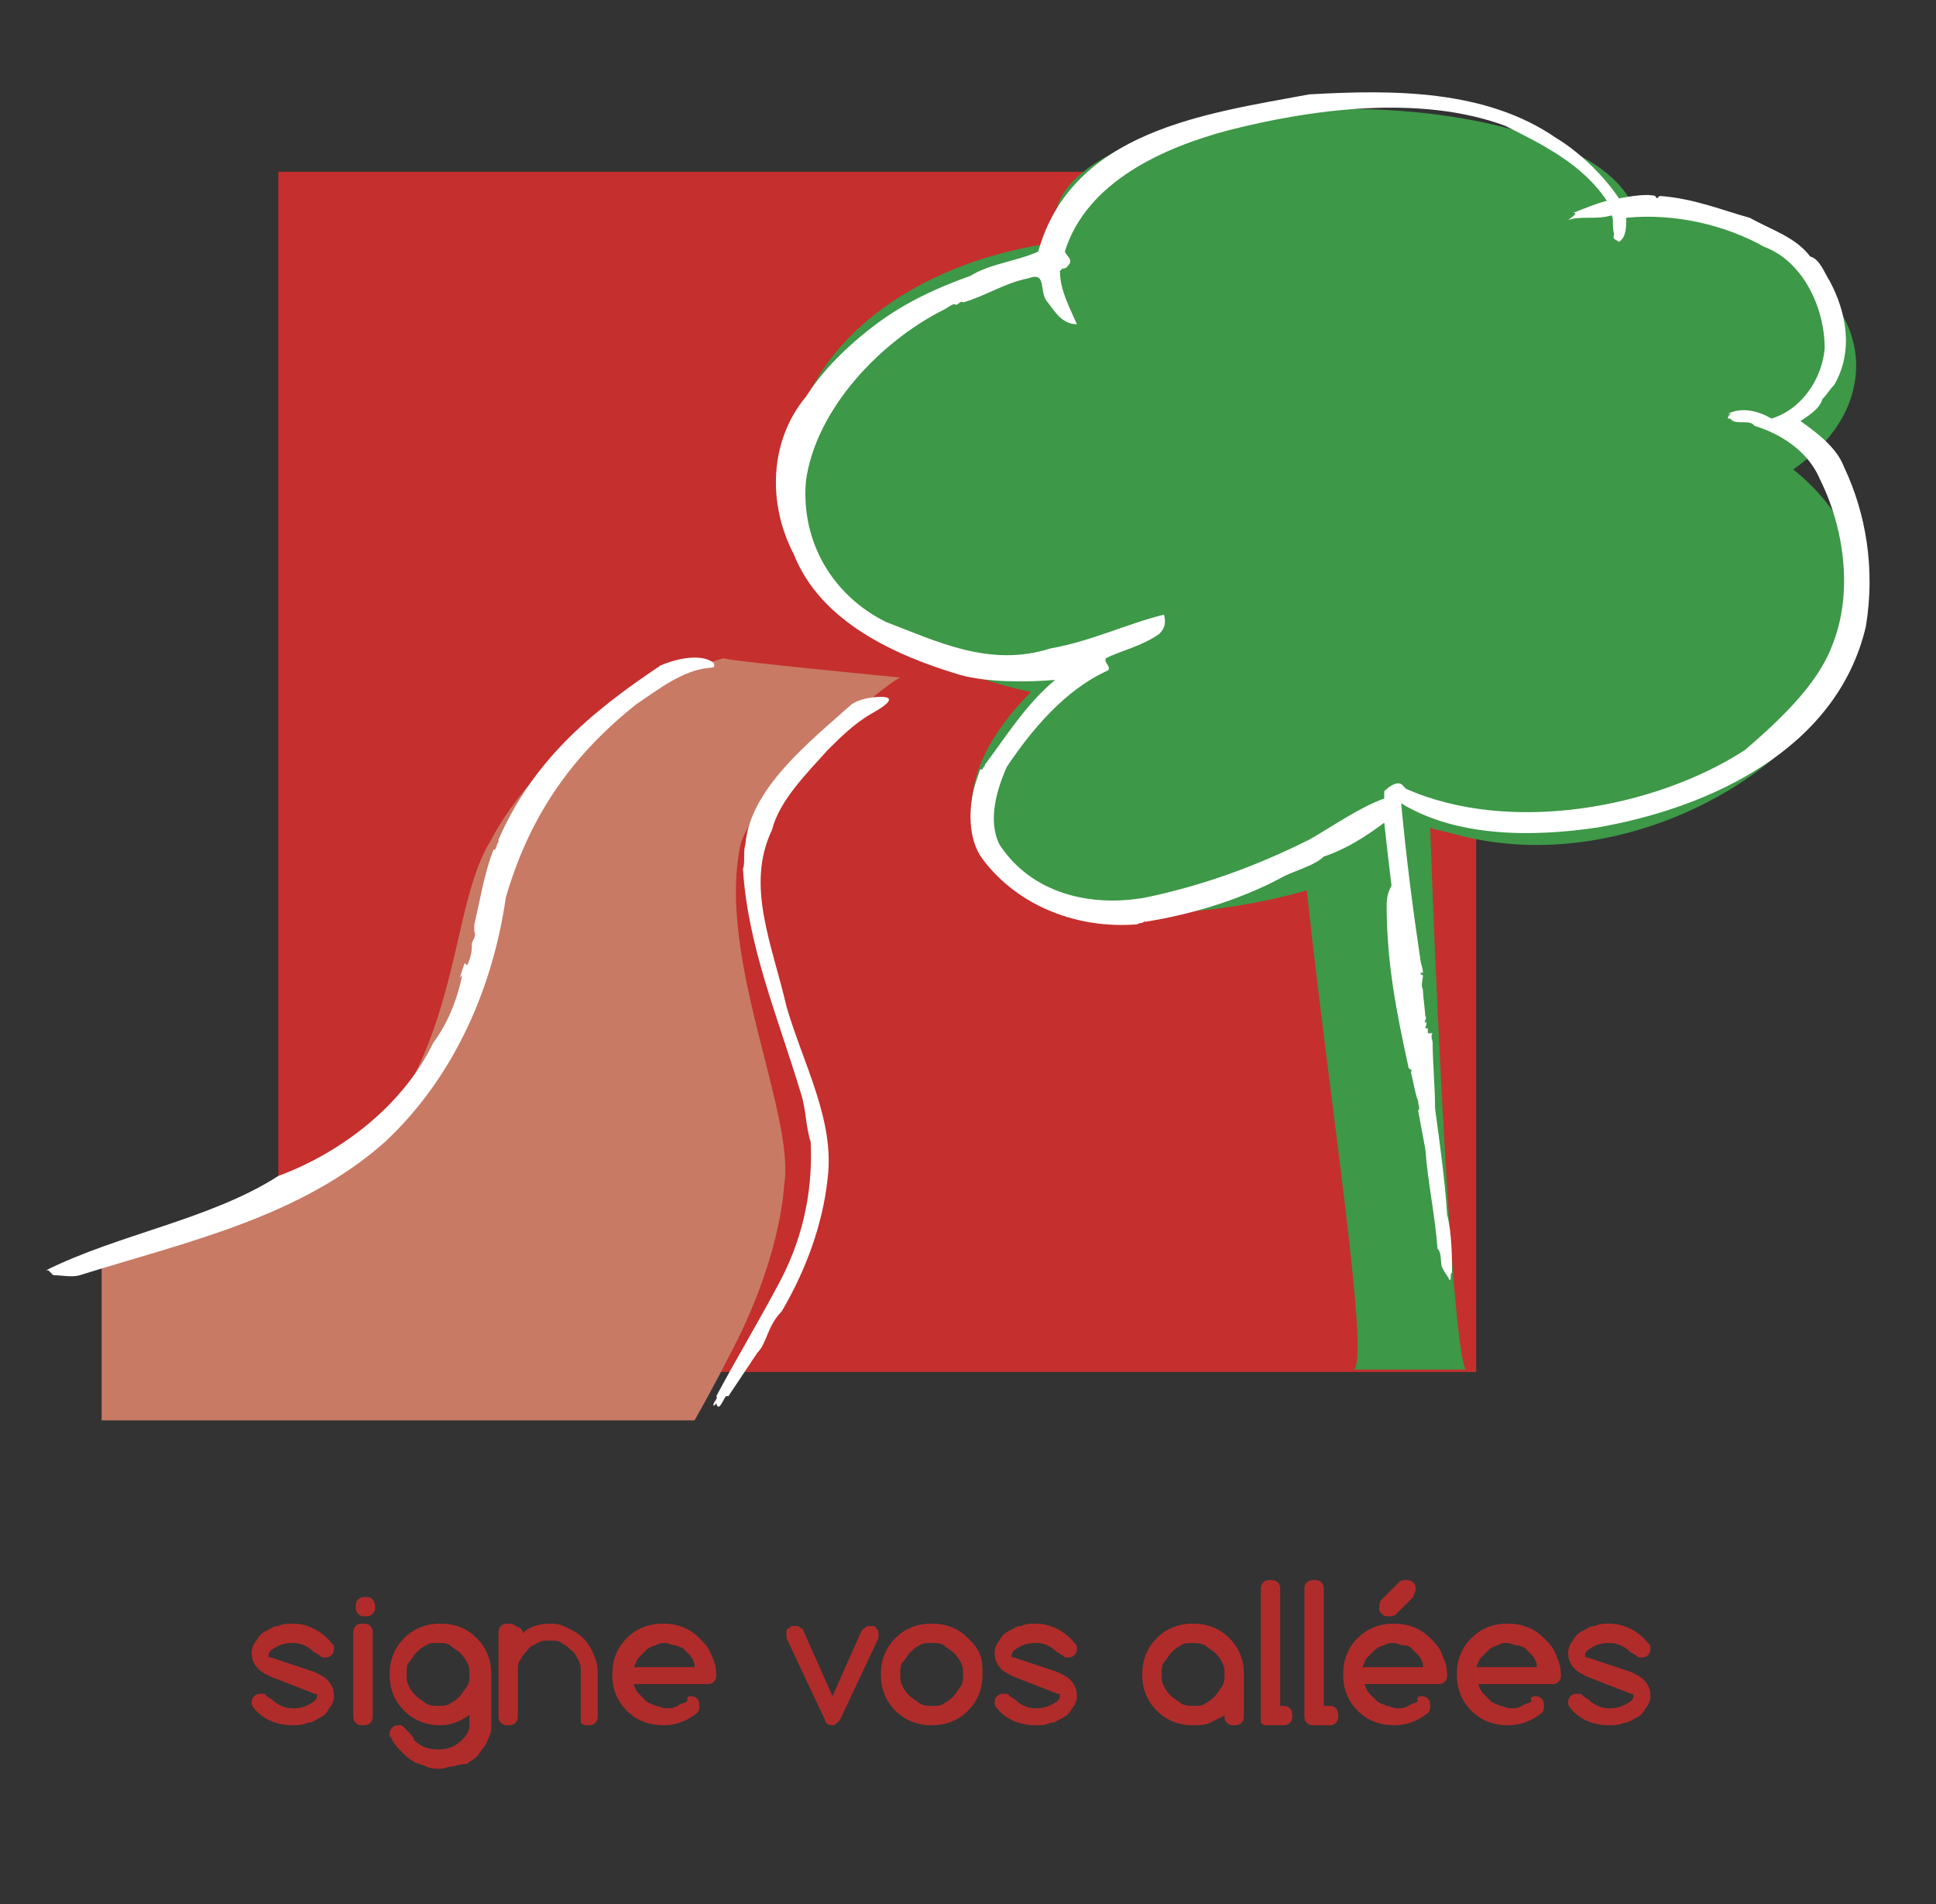 <?xml version="1.0" encoding="utf-8"?>
<!-- Generator: Adobe Illustrator 27.1.0, SVG Export Plug-In . SVG Version: 6.00 Build 0)  -->
<svg version="1.1" id="Calque_1" xmlns="http://www.w3.org/2000/svg" xmlns:xlink="http://www.w3.org/1999/xlink" x="0px" y="0px"
	 viewBox="0 0 80 78.7" style="enable-background:new 0 0 80 78.7;" xml:space="preserve">
<rect x="0" y="0" width="80" height="78.7" fill="#333333" stroke="none"/>
<style type="text/css">
	.st0{fill:#C52F2D;}
	.st1{fill:#3D9847;}
	.st2{fill:#FFFFFF;}
	.st3{fill:#C87A65;}
	.st4{fill:#AF2C2B;}
</style>
<g>
	<path class="st0" d="M11.5,7.1H61v49.6H11.5V7.1z"/>
	<path class="st1" d="M74.1,19.4c1.6-1.1,2.6-2.6,2.6-4.3c0-3.3-4.1-6-9.2-6.5c-0.8-2.3-5.7-4.1-11.9-4.1c-6.6,0-12,2-12,4.6
		c0,0.3,0.1,0.5,0.2,0.9c-6.4,0.8-11.1,4.7-11.1,9.4c0,4.3,4.2,8,9.9,9.2c-2.4,2.4-3.1,4.9-1.8,6.8c2,2.5,7.5,3,13.2,1.4
		c0.9,8.5,2.7,19.8,1.9,19.8h4.7c-0.5,0-1.2-13.6-1.5-22.4c0.2,0.1,0.3,0.1,0.3,0.1c0.5,0.1,1.1,0.3,1.7,0.4
		c7.4,1.4,15.6-4.1,15.6-9.4C77.2,23.2,76.1,21,74.1,19.4"/>
	<path class="st2" d="M75.7,26.7c-0.6,1.6-2.2,3.1-3.6,4.3c-3.7,2.4-9.7,3.5-14,1.6L58,32.5c-0.2-0.3-0.6,0-0.8,0.2V33
		c-1.1,0.4-2.2,1.2-3.1,1.7c-2.2,1.1-4.4,1.9-6.8,2.4c-2.3,0.4-4.7-0.2-6-2.2c-0.5-1-0.1-2.3,0.3-3.2c1-1.5,2.4-3.2,4.2-4
		c0.1-0.2-0.2-0.3-0.1-0.5c0.6-0.3,1.5-0.5,2.2-1c0.2-0.2,0.3-0.4,0.2-0.8c-1.6,0.4-3,1.1-4.7,1.4c-2.5,0.8-4.7-0.3-6.8-1.1
		c-2.2-1.1-3.5-3.3-3.3-5.8c0.4-3,3.1-5.8,5.7-7.1c0.2-0.1,0.4-0.3,0.5-0.2c0.1,0,0.2-0.2,0.3-0.1c1-0.3,1.7-0.8,2.7-1
		c0.8-0.3,0.4,0.6,0.8,1c0.3,0.4,0.6,0.9,1.2,0.9c-0.3-0.7-0.7-1.4-0.7-2.2l0.1-0.1c0.2,0,0.2-0.1,0.3-0.2c0.1-0.2-0.1-0.3-0.2-0.5
		c0.9-2.9,4.1-4.3,6.7-5c3.5-0.9,8-1.5,11.5-0.2c1.6,0.8,3.2,1.6,4.2,3.1c-0.4,0.1-0.9,0.3-1.4,0.5h0.1c0,0.1-0.2,0.2-0.3,0.3
		c0.5-0.2,1.1,0,1.8-0.2c0.1,0.2,0,0.4,0.1,0.8c-0.1,0.2,0.1,0.2,0.2,0.3c0.3-0.2,0.3-0.6,0.3-1c2-0.2,4.1,0.3,5.7,1.2
		c1.6,0.6,2.5,2.5,2.5,4.2c-0.1,1.2-0.9,2.5-2.2,2.9c-0.5-0.3-1.2-0.5-1.8-0.2h0.2c-0.2,0-0.2,0.2-0.2,0.2h0.1c0.2,0.3,0.8,0,1,0.3
		c1,0.3,2.2,1,2.7,2.2C76.2,21.8,76.6,24.5,75.7,26.7 M76.2,19.3c-0.3-0.8-1.1-1.4-1.8-1.9c0.3-0.2,0.8-0.5,0.9-0.9
		c0.2-0.2,0.3-0.4,0.5-0.6c0.8-1.4,0.5-3-0.2-4.3c-0.2-0.3-0.4-0.9-0.8-1c-0.6-0.8-1.6-1.1-2.5-1.6c-1.1-0.3-2.3-0.8-3.7-0.9
		c-0.1,0-0.1,0.2-0.2,0c-0.3-0.1-1,0-1.5,0.1c-0.6-0.9-1.6-1.9-2.6-2.5c-2.9-2-6.7-2-10.2-1.8c-4.3,0.8-9.8,1.5-11.2,6.5
		c-0.9,0.4-2,0.5-2.8,1c-1.4,0.5-2.7,1.1-3.9,2s-2.2,1.9-2.9,3c-1.5,1.8-1.6,4.4-0.5,6.5c1.1,2.8,4.2,4.2,6.9,5
		c1.1,0.3,2.7,0.3,3.9,0.2c-1.2,1-2,2.3-2.9,3.5c0,0.1-0.1,0.1-0.1,0.2h-0.1l-0.2,0.6c-0.3,1-0.3,2.3,0.3,3.1c1.5,2,4,2.9,6.4,2.7
		c0.1-0.1,0.3,0,0.3-0.2v0.1c1.9-0.3,3.9-0.9,5.6-1.8c0.5-0.3,1.4-0.5,1.8-0.9c0.9-0.3,1.7-0.8,2.5-1.4c0.1,0.9,0.2,1.8,0.3,2.6
		c-0.1,0.2-0.2,0.4-0.2,0.8c0,2.4,0.4,4.4,0.9,6.7c0,0.1,0.2,0.1,0.1,0.2c0.1,0.4,0.2,1,0.3,1.2c0,0.2,0.1,0.3,0,0.4l0.3,1.6
		c0.1,1.4,0.4,2.7,0.5,4.1c0.2,0.2,0.1,0.6,0.2,0.8c0.1,0.2,0.2,0.3,0.3,0.5c0.1,0,0-0.3,0.1-0.3c0-0.6,0-1.6-0.2-2.4
		c-0.1-1.5-0.3-2.9-0.5-4.4c0-0.9-0.1-1.9-0.1-2.7c0-0.1-0.1-0.3,0-0.4H59v-0.2v0.1v-0.1h-0.1c0-0.1,0.1-0.2,0-0.3v0.1
		c-0.1-0.1,0.1-0.2,0-0.3v0.1c0-0.3-0.1-0.9-0.1-1.2c-0.1-0.2,0-0.4,0-0.6c0,0-0.1,0-0.1-0.1h0.1c0-0.2-0.1-0.4-0.1-0.5
		c-0.3-2-0.6-4.3-0.8-6.5c2.3,1.4,5.4,1.4,8.1,1c4.6-0.8,9.9-3.2,11.1-8.3C77.5,23.5,77.1,21.2,76.2,19.3"/>
	<path class="st3" d="M37.2,28c-1,0.5-6.1,5-6.6,6.9c-1,4.7,2.3,11.2,1.8,14.1c0,0-0.1,3-2.3,7.1c0,0-0.6,1.2-1.4,2.6H4.2V52
		c0,0,7.7-2.3,11.2-4.9c3.7-4.5,3.2-9.7,4.9-12.4c0,0,2.6-5.4,9.6-7.5C29.9,27.3,37.2,28,37.2,28z"/>
	<path class="st2" d="M36.4,28.8c-0.4,0-0.9,0.1-1.2,0.3c-1.8,1.6-4.2,3.5-4.4,5.8c-0.1,0.3,0,0.8-0.1,1c0.2,3.2,1.4,6,2.4,9.3
		c0.2,0.6,0.2,1.4,0.4,2c0.1,2.2-0.4,4.2-1.4,6c-0.8,1.5-1.7,3-2.5,4.5c0.1,0.1-0.2,0.3-0.1,0.4l0.1-0.1c0.1,0.4,0.3-0.2,0.4-0.3
		h0.1l1.2-1.8c0.4-0.4,0.4-1.1,1-1.7c1-1.7,1.7-3.6,1.9-5.5c0.3-2.4-1-4.7-1.7-7.1c-0.6-2.6-1.7-5-0.6-7.3c0.3-1.2,1.4-2.3,2.3-3.3
		c0.5-0.5,1.1-1.1,1.8-1.5C36.9,29,36.9,28.8,36.4,28.8 M29.5,27.4C29,27,28,27.2,27.3,27.5c-3,2-5.3,4-6.7,7.2v0.1
		c-0.1,0.1-0.1,0.4-0.2,0.3c-0.4,1-0.6,2.3-0.8,3.1v0.3c0.1,0.2-0.1,0.4-0.1,0.5c0,0.2,0,0.5-0.2,0.9l-0.1-0.1L19,40.4l0.1-0.1
		c-0.2,1-0.6,2-1.2,2.8c-1.2,2.5-3.7,4.5-6.4,5.5c-2.8,1.8-6.6,2.4-9.6,3.9H2l0.2,0.2c0.3,0,0.8,0.1,1.1,0c4.5-1.4,9.1-2.4,12.6-5.5
		c3-2.8,4.5-6.6,5-10.1c0.9-3.1,2.5-5.7,5.4-8c0.9-0.6,1.9-1.4,3-1.5C29.6,27.6,29.5,27.5,29.5,27.4"/>
	<path class="st4" d="M11.2,69.3c-0.2-0.1-0.4-0.2-0.5-0.3h0c-0.2-0.2-0.3-0.4-0.3-0.7c0-0.2,0.1-0.4,0.2-0.5
		c0.1-0.2,0.2-0.3,0.4-0.4s0.3-0.2,0.5-0.2c0.2-0.1,0.4-0.1,0.6-0.1c0.6,0,1.2,0.3,1.6,0.8c0.1,0.1,0.1,0.1,0.1,0.2
		c0,0.1,0,0.2-0.1,0.3c-0.1,0.1-0.2,0.1-0.3,0.1c-0.1,0-0.1,0-0.2-0.1c-0.1,0-0.1-0.1-0.2-0.1c-0.3-0.3-0.6-0.4-0.9-0.4
		c-0.4,0-0.6,0.1-0.9,0.3c0,0-0.1,0.1-0.1,0.2s0,0.1,0.1,0.1l1.8,0.6c0.2,0.1,0.4,0.2,0.5,0.3h0c0.2,0.2,0.3,0.4,0.3,0.7
		c0,0.2-0.1,0.4-0.2,0.5c-0.1,0.2-0.2,0.3-0.4,0.4c-0.2,0.1-0.3,0.2-0.5,0.2c-0.2,0.1-0.4,0.1-0.6,0.1c-0.6,0-1.2-0.2-1.6-0.7
		c-0.1-0.1-0.1-0.2-0.1-0.2c0-0.1,0-0.2,0.1-0.3c0.1-0.1,0.2-0.1,0.3-0.1c0.1,0,0.2,0,0.2,0.1c0.1,0,0.1,0.1,0.2,0.1
		c0.3,0.3,0.6,0.4,0.9,0.4c0.4,0,0.6-0.1,0.9-0.3c0,0,0.1-0.1,0.1-0.2c0-0.1,0-0.1-0.1-0.1L11.2,69.3z"/>
	<path class="st4" d="M15.5,66.4c0,0.1,0,0.2-0.1,0.3c-0.1,0.1-0.2,0.1-0.3,0.1s-0.2,0-0.3-0.1c-0.1-0.1-0.1-0.2-0.1-0.3
		s0-0.2,0.1-0.3c0.1-0.1,0.2-0.1,0.3-0.1s0.2,0,0.3,0.1C15.4,66.1,15.5,66.2,15.5,66.4z M14.6,70.9v-3.4c0-0.1,0-0.2,0.1-0.3
		c0.1-0.1,0.2-0.1,0.3-0.1s0.2,0,0.3,0.1c0.1,0.1,0.1,0.2,0.1,0.3v3.4c0,0.1,0,0.2-0.1,0.3c-0.1,0.1-0.2,0.1-0.3,0.1s-0.2,0-0.3-0.1
		C14.6,71.1,14.6,71,14.6,70.9z"/>
	<path class="st4" d="M19.5,70.8c-0.4,0.3-0.8,0.5-1.3,0.5c-0.6,0-1.1-0.2-1.5-0.6c-0.4-0.4-0.6-0.9-0.6-1.5s0.2-1.1,0.6-1.5
		c0.4-0.4,0.9-0.6,1.5-0.6c0.6,0,1.1,0.2,1.5,0.6c0.4,0.4,0.6,0.9,0.6,1.5v2.1c0,0.2,0,0.3-0.1,0.5c-0.1,0.2-0.1,0.3-0.2,0.4
		c-0.1,0.1-0.2,0.3-0.3,0.4c-0.1,0.1-0.3,0.2-0.4,0.3C19,72.9,18.8,73,18.7,73c-0.2,0-0.3,0.1-0.5,0.1c-0.2,0-0.4,0-0.6-0.1
		c-0.2-0.1-0.4-0.1-0.5-0.2c-0.2-0.1-0.3-0.2-0.5-0.4c-0.1-0.1-0.3-0.3-0.4-0.5c0-0.1-0.1-0.1-0.1-0.2c0-0.1,0-0.2,0.1-0.3
		c0.1-0.1,0.2-0.1,0.3-0.1c0.1,0,0.1,0,0.2,0.1c0,0,0.1,0.1,0.2,0.2c0.1,0.1,0.2,0.2,0.2,0.3c0.3,0.3,0.6,0.4,1,0.4
		c0.4,0,0.7-0.1,1-0.4c0.2-0.2,0.3-0.4,0.3-0.6V70.8z M18.1,67.9c-0.2,0-0.4,0-0.5,0.1c-0.2,0.1-0.3,0.2-0.4,0.3
		c-0.1,0.1-0.2,0.3-0.3,0.4s-0.1,0.3-0.1,0.5s0,0.3,0.1,0.5s0.2,0.3,0.3,0.4c0.1,0.1,0.3,0.2,0.4,0.3c0.2,0.1,0.3,0.1,0.5,0.1
		c0.2,0,0.4,0,0.5-0.1c0.2-0.1,0.3-0.2,0.4-0.3c0.1-0.1,0.2-0.3,0.3-0.4c0.1-0.2,0.1-0.3,0.1-0.5s0-0.3-0.1-0.5
		c-0.1-0.2-0.2-0.3-0.3-0.4c-0.1-0.1-0.3-0.2-0.4-0.3C18.5,67.9,18.3,67.9,18.1,67.9z"/>
	<path class="st4" d="M21.6,67.5c0.3-0.3,0.7-0.4,1.2-0.4c0.3,0,0.5,0.1,0.7,0.2s0.4,0.2,0.6,0.4c0.2,0.2,0.3,0.4,0.4,0.6
		c0.1,0.2,0.2,0.5,0.2,0.8v1.8c0,0.1,0,0.2-0.1,0.3c-0.1,0.1-0.2,0.1-0.3,0.1c-0.1,0-0.2,0-0.3-0.1C24,71.1,24,71,24,70.9v-1.8
		c0-0.2,0-0.3-0.1-0.5c-0.1-0.1-0.1-0.3-0.3-0.4c-0.1-0.1-0.2-0.2-0.4-0.3c-0.1-0.1-0.3-0.1-0.5-0.1c-0.2,0-0.3,0-0.5,0.1
		c-0.1,0.1-0.3,0.1-0.4,0.3c-0.1,0.1-0.2,0.2-0.3,0.4c-0.1,0.1-0.1,0.3-0.1,0.5v1.8c0,0.1,0,0.2-0.1,0.3c-0.1,0.1-0.2,0.1-0.3,0.1
		c-0.1,0-0.2,0-0.3-0.1c-0.1-0.1-0.1-0.2-0.1-0.3v-3.4c0-0.1,0-0.2,0.1-0.3c0.1-0.1,0.2-0.1,0.3-0.1c0.1,0,0.2,0,0.3,0.1
		C21.6,67.3,21.6,67.4,21.6,67.5z"/>
	<path class="st4" d="M28.5,70.1c0.1,0,0.2,0,0.3,0.1c0.1,0.1,0.1,0.2,0.1,0.3c0,0.1,0,0.2-0.1,0.3c-0.4,0.3-0.8,0.5-1.4,0.5
		c-0.6,0-1.1-0.2-1.5-0.6c-0.4-0.4-0.6-0.9-0.6-1.5s0.2-1.1,0.6-1.5c0.4-0.4,0.9-0.6,1.5-0.6c0.6,0,1.1,0.2,1.5,0.6
		c0.2,0.2,0.4,0.4,0.5,0.7c0.1,0.2,0.2,0.5,0.2,0.8c0,0.1,0,0.2-0.1,0.3c-0.1,0.1-0.2,0.1-0.3,0.1h-3c0,0.1,0.1,0.3,0.2,0.4
		c0.1,0.1,0.2,0.2,0.3,0.3c0.1,0.1,0.2,0.1,0.4,0.2c0.1,0,0.3,0.1,0.4,0.1c0.2,0,0.3,0,0.5-0.1c0.1-0.1,0.3-0.1,0.4-0.2
		C28.4,70.2,28.4,70.1,28.5,70.1z M28.7,68.8c0-0.1-0.1-0.3-0.2-0.4c-0.1-0.1-0.2-0.2-0.3-0.3C28.1,68.1,28,68,27.9,68
		c-0.1,0-0.3-0.1-0.4-0.1s-0.3,0-0.4,0.1c-0.1,0-0.3,0.1-0.4,0.2c-0.1,0.1-0.2,0.2-0.3,0.3c-0.1,0.1-0.1,0.2-0.2,0.4H28.7z"/>
	<path class="st4" d="M34.4,71.3c-0.2,0-0.3-0.1-0.3-0.2l-1.6-3.4c0-0.1,0-0.1,0-0.2s0-0.1,0-0.1c0,0,0-0.1,0.1-0.1
		c0,0,0.1-0.1,0.1-0.1c0,0,0.1,0,0.2,0c0.1,0,0.1,0,0.2,0.1c0.1,0,0.1,0.1,0.1,0.1l1.2,2.7l1.2-2.7c0.1-0.1,0.2-0.2,0.3-0.2
		c0.1,0,0.1,0,0.2,0c0,0,0.1,0,0.1,0.1c0,0,0.1,0.1,0.1,0.1c0,0,0,0.1,0,0.1c0,0.1,0,0.1,0,0.2l-1.6,3.4
		C34.6,71.2,34.5,71.3,34.4,71.3z"/>
	<path class="st4" d="M40.6,69.2c0,0.6-0.2,1.1-0.6,1.5c-0.4,0.4-0.9,0.6-1.5,0.6c-0.6,0-1.1-0.2-1.5-0.6c-0.4-0.4-0.6-0.9-0.6-1.5
		s0.2-1.1,0.6-1.5c0.4-0.4,0.9-0.6,1.5-0.6c0.6,0,1.1,0.2,1.5,0.6c0.2,0.2,0.4,0.4,0.5,0.7C40.6,68.6,40.6,68.9,40.6,69.2z
		 M38.5,67.9c-0.2,0-0.4,0-0.5,0.1c-0.2,0.1-0.3,0.2-0.4,0.3c-0.1,0.1-0.2,0.3-0.3,0.4s-0.1,0.3-0.1,0.5s0,0.3,0.1,0.5
		s0.2,0.3,0.3,0.4c0.1,0.1,0.3,0.2,0.4,0.3c0.2,0.1,0.3,0.1,0.5,0.1c0.2,0,0.4,0,0.5-0.1c0.2-0.1,0.3-0.2,0.4-0.3
		c0.1-0.1,0.2-0.3,0.3-0.4c0.1-0.2,0.1-0.3,0.1-0.5s0-0.3-0.1-0.5c-0.1-0.2-0.2-0.3-0.3-0.4c-0.1-0.1-0.3-0.2-0.4-0.3
		C38.9,67.9,38.7,67.9,38.5,67.9z"/>
	<path class="st4" d="M41.9,69.3c-0.2-0.1-0.4-0.2-0.5-0.3h0c-0.2-0.2-0.3-0.4-0.3-0.7c0-0.2,0.1-0.4,0.2-0.5
		c0.1-0.2,0.2-0.3,0.4-0.4s0.3-0.2,0.5-0.2c0.2-0.1,0.4-0.1,0.6-0.1c0.6,0,1.2,0.3,1.6,0.8c0.1,0.1,0.1,0.1,0.1,0.2
		c0,0.1,0,0.2-0.1,0.3c-0.1,0.1-0.2,0.1-0.3,0.1c-0.1,0-0.1,0-0.2-0.1c-0.1,0-0.1-0.1-0.2-0.1c-0.3-0.3-0.6-0.4-0.9-0.4
		c-0.4,0-0.6,0.1-0.9,0.3c0,0-0.1,0.1-0.1,0.2s0,0.1,0.1,0.1l1.8,0.6c0.2,0.1,0.4,0.2,0.5,0.3h0c0.2,0.2,0.3,0.4,0.3,0.7
		c0,0.2-0.1,0.4-0.2,0.5c-0.1,0.2-0.2,0.3-0.4,0.4c-0.2,0.1-0.3,0.2-0.5,0.2c-0.2,0.1-0.4,0.1-0.6,0.1c-0.6,0-1.2-0.2-1.6-0.7
		c-0.1-0.1-0.1-0.2-0.1-0.2c0-0.1,0-0.2,0.1-0.3c0.1-0.1,0.2-0.1,0.3-0.1c0.1,0,0.2,0,0.2,0.1c0.1,0,0.1,0.1,0.2,0.1
		c0.3,0.3,0.6,0.4,0.9,0.4c0.4,0,0.6-0.1,0.9-0.3c0,0,0.1-0.1,0.1-0.2c0-0.1,0-0.1-0.1-0.1L41.9,69.3z"/>
	<path class="st4" d="M50.6,70.9L50.6,70.9c-0.2,0.1-0.4,0.2-0.6,0.3c-0.2,0.1-0.5,0.1-0.7,0.1c-0.6,0-1.1-0.2-1.5-0.6
		c-0.4-0.4-0.6-0.9-0.6-1.5s0.2-1.1,0.6-1.5c0.4-0.4,0.9-0.6,1.5-0.6c0.6,0,1.1,0.2,1.5,0.6c0.4,0.4,0.6,0.9,0.6,1.5v1.7
		c0,0.1,0,0.2-0.1,0.3c-0.1,0.1-0.2,0.1-0.3,0.1c-0.1,0-0.2,0-0.3-0.1C50.6,71.1,50.6,71,50.6,70.9z M49.3,67.9
		c-0.2,0-0.4,0-0.5,0.1c-0.2,0.1-0.3,0.2-0.4,0.3c-0.1,0.1-0.2,0.3-0.3,0.4s-0.1,0.3-0.1,0.5s0,0.3,0.1,0.5s0.2,0.3,0.3,0.4
		c0.1,0.1,0.3,0.2,0.4,0.3c0.2,0.1,0.3,0.1,0.5,0.1c0.2,0,0.4,0,0.5-0.1c0.2-0.1,0.3-0.2,0.4-0.3c0.1-0.1,0.2-0.3,0.3-0.4
		c0.1-0.2,0.1-0.3,0.1-0.5s0-0.3-0.1-0.5c-0.1-0.2-0.2-0.3-0.3-0.4c-0.1-0.1-0.3-0.2-0.4-0.3C49.6,67.9,49.4,67.9,49.3,67.9z"/>
	<path class="st4" d="M52.1,70.9v-5.2c0-0.1,0-0.2,0.1-0.3c0.1-0.1,0.2-0.1,0.3-0.1c0.1,0,0.2,0,0.3,0.1c0.1,0.1,0.1,0.2,0.1,0.3
		v4.8H53c0.1,0,0.2,0,0.3,0.1c0.1,0.1,0.1,0.2,0.1,0.3c0,0.1,0,0.2-0.1,0.3c-0.1,0.1-0.2,0.1-0.3,0.1h-0.6c-0.1,0-0.2,0-0.3-0.1
		C52.1,71.1,52.1,71,52.1,70.9z"/>
	<path class="st4" d="M53.9,70.9v-5.2c0-0.1,0-0.2,0.1-0.3c0.1-0.1,0.2-0.1,0.3-0.1c0.1,0,0.2,0,0.3,0.1c0.1,0.1,0.1,0.2,0.1,0.3
		v4.8h0.2c0.1,0,0.2,0,0.3,0.1c0.1,0.1,0.1,0.2,0.1,0.3c0,0.1,0,0.2-0.1,0.3c-0.1,0.1-0.2,0.1-0.3,0.1h-0.6c-0.1,0-0.2,0-0.3-0.1
		C53.9,71.1,53.9,71,53.9,70.9z"/>
	<path class="st4" d="M58.7,70.1c0.1,0,0.2,0,0.3,0.1c0.1,0.1,0.1,0.2,0.1,0.3c0,0.1,0,0.2-0.1,0.3c-0.4,0.3-0.8,0.5-1.4,0.5
		c-0.6,0-1.1-0.2-1.5-0.6c-0.4-0.4-0.6-0.9-0.6-1.5s0.2-1.1,0.6-1.5c0.4-0.4,0.9-0.6,1.5-0.6c0.6,0,1.1,0.2,1.5,0.6
		c0.2,0.2,0.4,0.4,0.5,0.7c0.1,0.2,0.2,0.5,0.2,0.8c0,0.1,0,0.2-0.1,0.3c-0.1,0.1-0.2,0.1-0.3,0.1h-3c0,0.1,0.1,0.3,0.2,0.4
		c0.1,0.1,0.2,0.2,0.3,0.3c0.1,0.1,0.2,0.1,0.4,0.2c0.1,0,0.3,0.1,0.4,0.1c0.2,0,0.3,0,0.5-0.1c0.1-0.1,0.3-0.1,0.4-0.2
		C58.5,70.2,58.6,70.1,58.7,70.1z M58.8,68.8c0-0.1-0.1-0.3-0.2-0.4c-0.1-0.1-0.2-0.2-0.3-0.3S58.1,68,58,68c-0.1,0-0.3-0.1-0.4-0.1
		c-0.1,0-0.3,0-0.4,0.1c-0.1,0-0.3,0.1-0.4,0.2c-0.1,0.1-0.2,0.2-0.3,0.3c-0.1,0.1-0.1,0.2-0.2,0.4H58.8z M58.4,66l-0.7,0.7
		c-0.1,0.1-0.2,0.1-0.3,0.1c-0.1,0-0.2,0-0.3-0.1S57,66.6,57,66.4c0-0.1,0-0.2,0.1-0.3l0.7-0.7c0.1-0.1,0.2-0.1,0.3-0.1
		c0.1,0,0.2,0,0.3,0.1c0.1,0.1,0.1,0.2,0.1,0.3C58.5,65.8,58.4,65.9,58.4,66z"/>
	<path class="st4" d="M63.4,70.1c0.1,0,0.2,0,0.3,0.1c0.1,0.1,0.1,0.2,0.1,0.3c0,0.1,0,0.2-0.1,0.3c-0.4,0.3-0.8,0.5-1.4,0.5
		c-0.6,0-1.1-0.2-1.5-0.6c-0.4-0.4-0.6-0.9-0.6-1.5s0.2-1.1,0.6-1.5c0.4-0.4,0.9-0.6,1.5-0.6c0.6,0,1.1,0.2,1.5,0.6
		c0.2,0.2,0.4,0.4,0.5,0.7c0.1,0.2,0.2,0.5,0.2,0.8c0,0.1,0,0.2-0.1,0.3c-0.1,0.1-0.2,0.1-0.3,0.1h-3c0,0.1,0.1,0.3,0.2,0.4
		c0.1,0.1,0.2,0.2,0.3,0.3s0.2,0.1,0.4,0.2c0.1,0,0.3,0.1,0.4,0.1c0.2,0,0.3,0,0.5-0.1c0.1-0.1,0.3-0.1,0.4-0.2
		C63.2,70.2,63.3,70.1,63.4,70.1z M63.5,68.8c0-0.1-0.1-0.3-0.2-0.4c-0.1-0.1-0.2-0.2-0.3-0.3C63,68.1,62.8,68,62.7,68
		c-0.1,0-0.3-0.1-0.4-0.1c-0.1,0-0.3,0-0.4,0.1c-0.1,0-0.3,0.1-0.4,0.2c-0.1,0.1-0.2,0.2-0.3,0.3c-0.1,0.1-0.1,0.2-0.2,0.4H63.5z"/>
	<path class="st4" d="M65.6,69.3c-0.2-0.1-0.4-0.2-0.5-0.3h0c-0.2-0.2-0.3-0.4-0.3-0.7c0-0.2,0.1-0.4,0.2-0.5
		c0.1-0.2,0.2-0.3,0.4-0.4c0.2-0.1,0.3-0.2,0.5-0.2c0.2-0.1,0.4-0.1,0.6-0.1c0.6,0,1.2,0.3,1.6,0.8c0.1,0.1,0.1,0.1,0.1,0.2
		c0,0.1,0,0.2-0.1,0.3c-0.1,0.1-0.2,0.1-0.3,0.1c-0.1,0-0.1,0-0.2-0.1c-0.1,0-0.1-0.1-0.2-0.1c-0.3-0.3-0.6-0.4-0.9-0.4
		c-0.4,0-0.6,0.1-0.9,0.3c0,0-0.1,0.1-0.1,0.2s0,0.1,0.1,0.1l1.8,0.6c0.2,0.1,0.4,0.2,0.5,0.3h0c0.2,0.2,0.3,0.4,0.3,0.7
		c0,0.2-0.1,0.4-0.2,0.5c-0.1,0.2-0.2,0.3-0.4,0.4c-0.2,0.1-0.3,0.2-0.5,0.2c-0.2,0.1-0.4,0.1-0.6,0.1c-0.6,0-1.2-0.2-1.6-0.7
		c-0.1-0.1-0.1-0.2-0.1-0.2c0-0.1,0-0.2,0.1-0.3c0.1-0.1,0.2-0.1,0.3-0.1c0.1,0,0.2,0,0.2,0.1c0.1,0,0.1,0.1,0.2,0.1
		c0.3,0.3,0.6,0.4,0.9,0.4c0.4,0,0.6-0.1,0.9-0.3c0,0,0.1-0.1,0.1-0.2c0-0.1,0-0.1-0.1-0.1L65.6,69.3z"/>
</g>
</svg>
